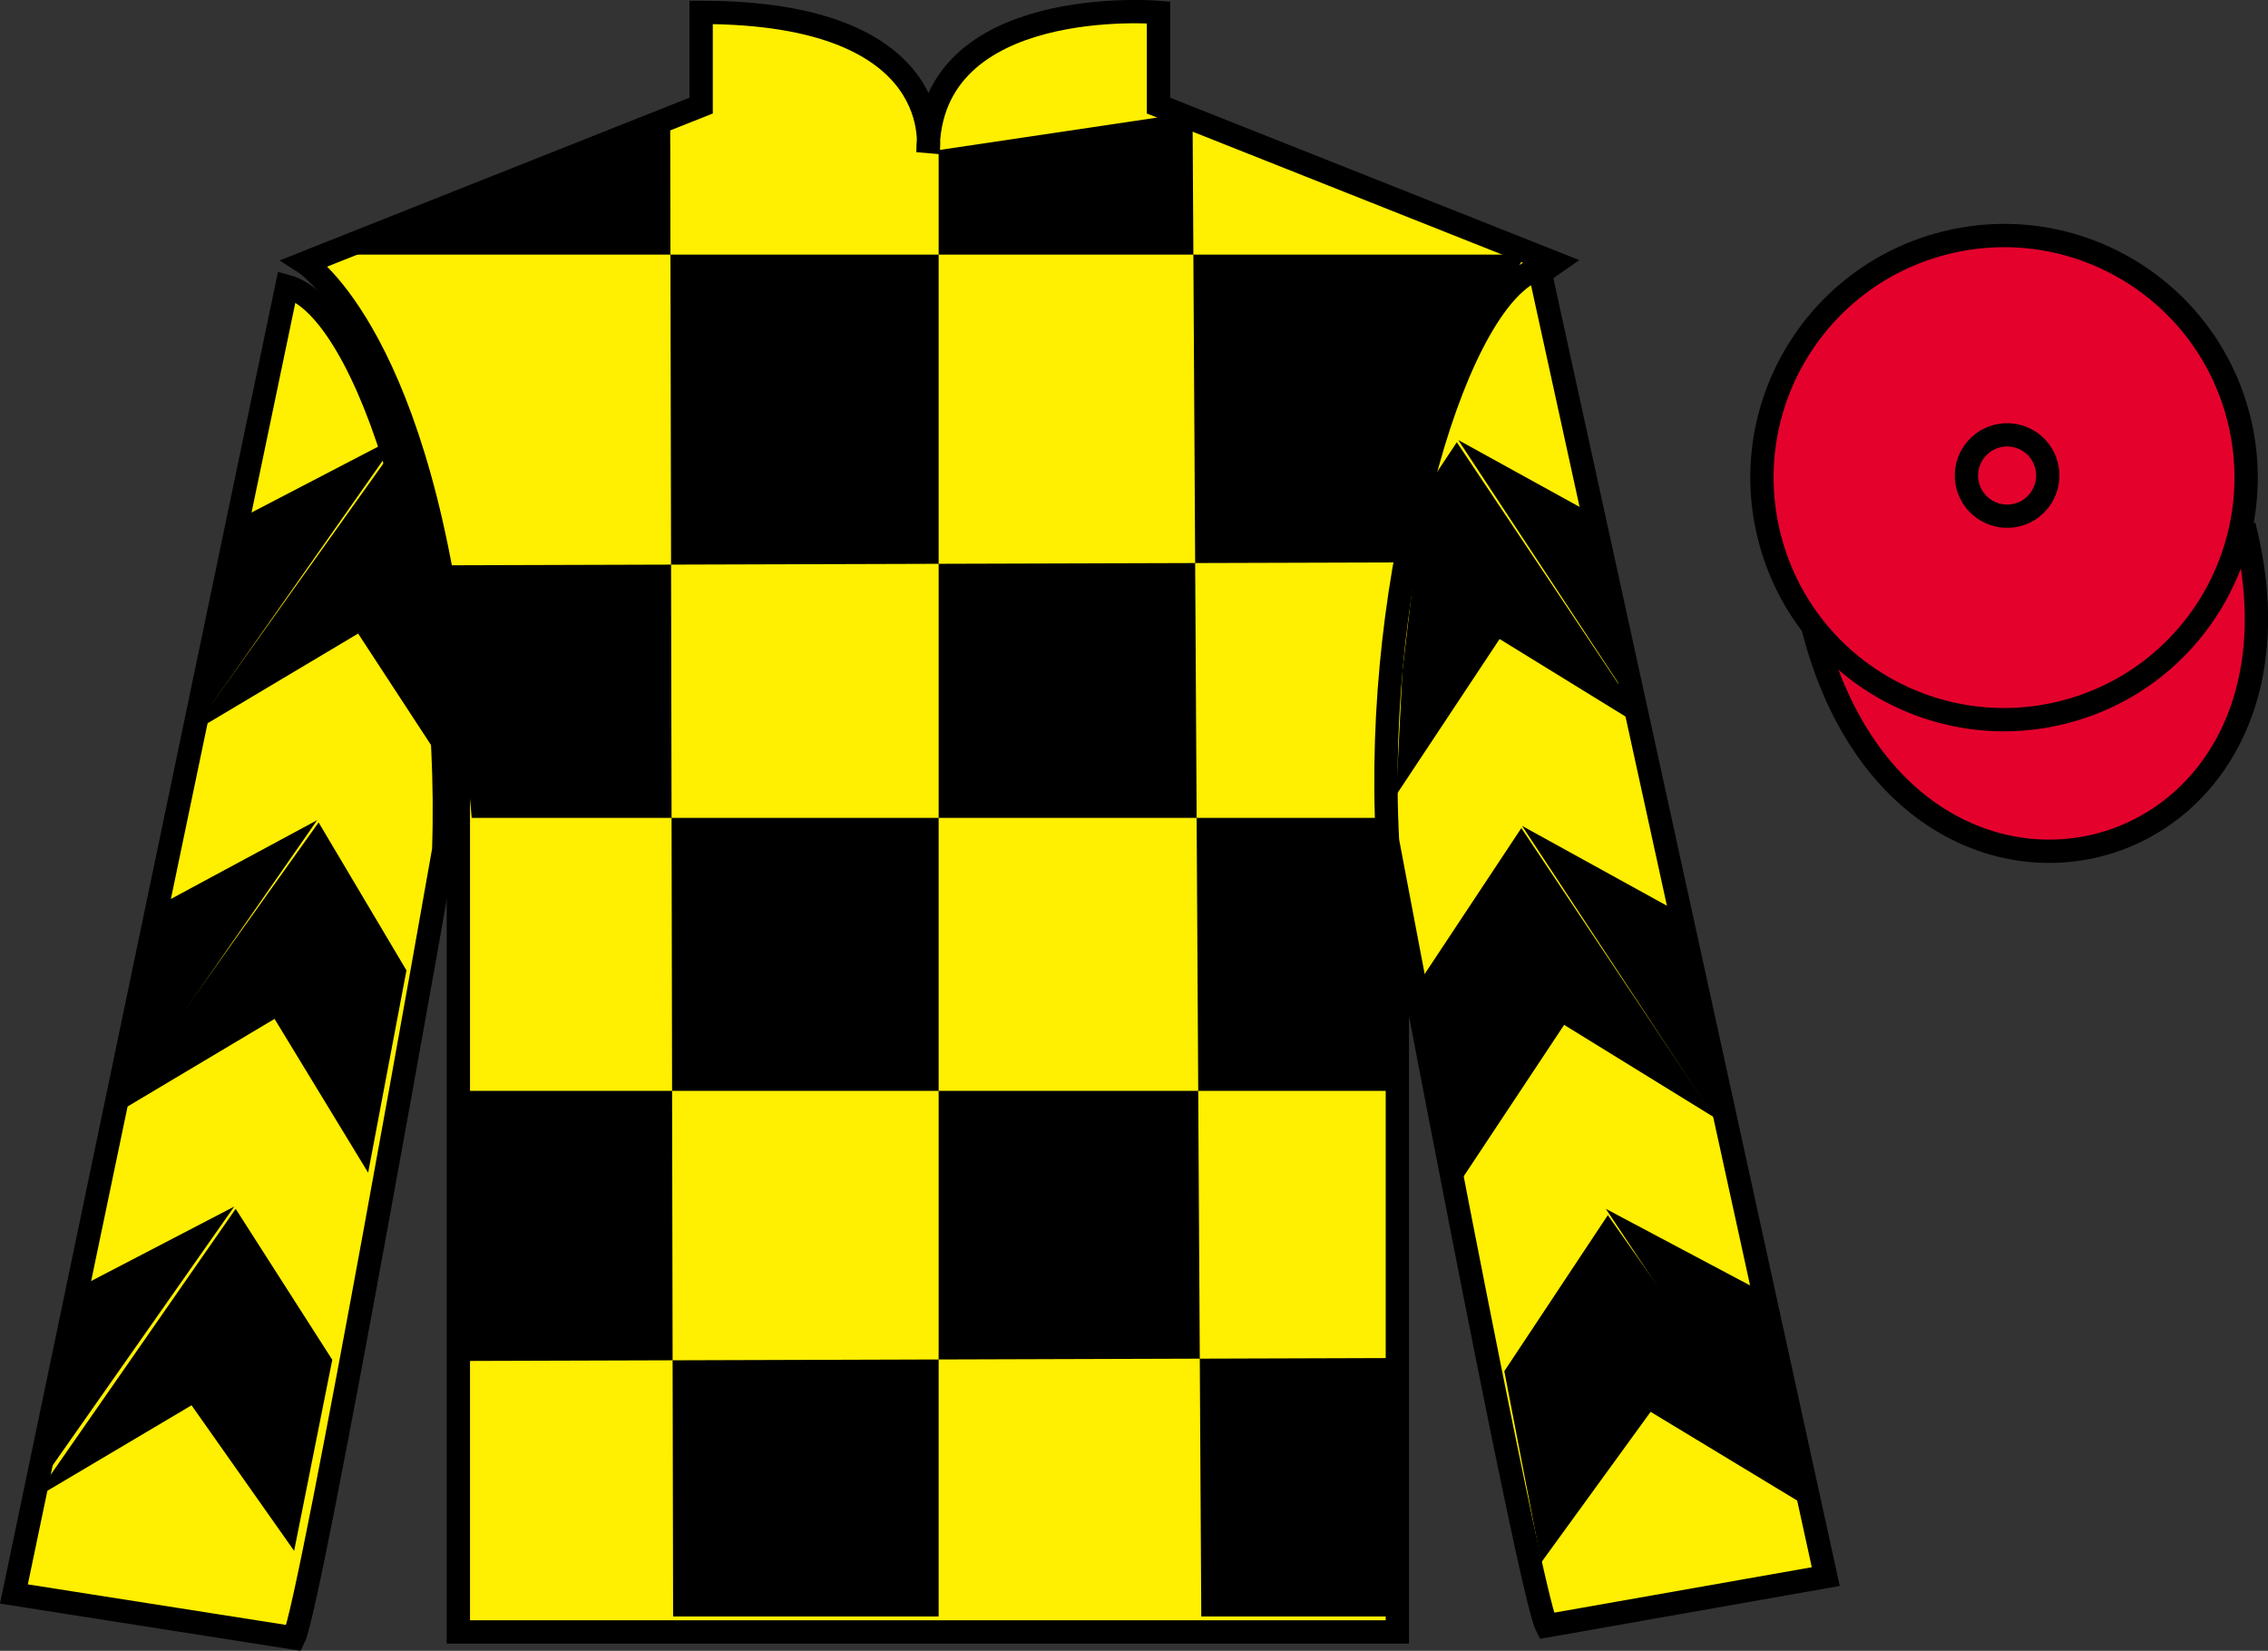 <?xml version="1.0" encoding="UTF-8"?>
<svg xmlns="http://www.w3.org/2000/svg" xmlns:xlink="http://www.w3.org/1999/xlink" width="97.32pt" height="70.84pt" viewBox="0 0 97.32 70.84" version="1.1">
<rect x="0" y="0" width="97.32" height="70.84" fill="#333333" stroke="none"/>
<g id="surface0">
<path style="fill-rule:nonzero;fill:rgb(89.43%,1.152%,17.935%);fill-opacity:1;stroke-width:10;stroke-linecap:butt;stroke-linejoin:miter;stroke:rgb(0%,0%,0%);stroke-opacity:1;stroke-miterlimit:4;" d="M 778.008 438.986 C 817.734 283.361 1001.68 330.939 962.891 482.97 " transform="matrix(0.1,0,0,-0.1,0,70.84)"/>
<path style=" stroke:none;fill-rule:nonzero;fill:rgb(100%,93.507%,0.084%);fill-opacity:1;" d="M 13.086 11.281 C 13.086 11.281 18.168 14.531 19.668 29.863 C 19.668 29.863 19.668 44.863 19.668 70.031 L 59.961 70.031 L 59.961 29.695 C 59.961 29.695 61.75 14.695 66.711 11.281 L 49.711 4.531 L 49.711 0.531 C 49.711 0.531 39.82 -0.305 39.82 6.531 C 39.82 6.531 40.836 0.531 30.086 0.531 L 30.086 4.531 L 13.086 11.281 "/>
<path style="fill:none;stroke-width:10;stroke-linecap:butt;stroke-linejoin:miter;stroke:rgb(0%,0%,0%);stroke-opacity:1;stroke-miterlimit:4;" d="M 130.859 595.587 C 130.859 595.587 181.68 563.087 196.68 409.767 C 196.68 409.767 196.68 259.767 196.68 8.088 L 599.609 8.088 L 599.609 411.447 C 599.609 411.447 617.5 561.447 667.109 595.587 L 497.109 663.087 L 497.109 703.087 C 497.109 703.087 398.203 711.447 398.203 643.087 C 398.203 643.087 408.359 703.087 300.859 703.087 L 300.859 663.087 L 130.859 595.587 Z M 130.859 595.587 " transform="matrix(0.1,0,0,-0.1,0,70.84)"/>
<path style=" stroke:none;fill-rule:nonzero;fill:rgb(0%,0%,0%);fill-opacity:1;" d="M 28.758 5.07 L 28.883 69.367 L 40.277 69.367 L 40.277 6.441 L 51.172 4.82 L 51.547 69.367 L 60.062 69.367 L 60.062 58.277 L 19.992 58.402 L 20.117 46.812 L 60.062 46.812 L 60.312 35.098 L 20.242 35.098 L 19.242 24.258 L 60.812 24.133 C 61.062 18.836 65.445 10.926 65.445 10.926 L 13.98 10.926 L 28.758 5.07 "/>
<path style=" stroke:none;fill-rule:nonzero;fill:rgb(100%,93.507%,0.084%);fill-opacity:1;" d="M 12.613 70.289 C 13.352 68.781 19.039 36.477 19.039 36.477 C 19.43 24.969 15.816 13.254 12.309 12.289 L 0.598 68.402 L 12.613 70.289 "/>
<path style="fill:none;stroke-width:10;stroke-linecap:butt;stroke-linejoin:miter;stroke:rgb(0%,0%,0%);stroke-opacity:1;stroke-miterlimit:4;" d="M 126.133 5.509 C 133.516 20.587 190.391 343.634 190.391 343.634 C 194.297 458.712 158.164 575.861 123.086 585.509 L 5.977 24.377 L 126.133 5.509 Z M 126.133 5.509 " transform="matrix(0.1,0,0,-0.1,0,70.84)"/>
<path style=" stroke:none;fill-rule:nonzero;fill:rgb(100%,93.507%,0.084%);fill-opacity:1;" d="M 78.344 67.656 L 66.051 11.52 C 62.562 12.555 58.926 24.59 59.539 36.086 C 59.539 36.086 65.598 68.277 66.363 69.77 L 78.344 67.656 "/>
<path style="fill:none;stroke-width:10;stroke-linecap:butt;stroke-linejoin:miter;stroke:rgb(0%,0%,0%);stroke-opacity:1;stroke-miterlimit:4;" d="M 783.438 31.837 L 660.508 593.205 C 625.625 582.853 589.258 462.502 595.391 347.541 C 595.391 347.541 655.977 25.627 663.633 10.705 L 783.438 31.837 Z M 783.438 31.837 " transform="matrix(0.1,0,0,-0.1,0,70.84)"/>
<path style=" stroke:none;fill-rule:nonzero;fill:rgb(89.43%,1.152%,17.935%);fill-opacity:1;" d="M 88.562 30.559 C 94.117 29.141 97.473 23.484 96.059 17.926 C 94.641 12.371 88.984 9.012 83.426 10.434 C 77.867 11.852 74.512 17.504 75.93 23.062 C 77.348 28.621 83.004 31.977 88.562 30.559 "/>
<path style="fill:none;stroke-width:10;stroke-linecap:butt;stroke-linejoin:miter;stroke:rgb(0%,0%,0%);stroke-opacity:1;stroke-miterlimit:4;" d="M 885.625 402.814 C 941.172 416.994 974.727 473.556 960.586 529.142 C 946.406 584.689 889.844 618.283 834.258 604.064 C 778.672 589.884 745.117 533.361 759.297 477.775 C 773.477 422.189 830.039 388.634 885.625 402.814 Z M 885.625 402.814 " transform="matrix(0.1,0,0,-0.1,0,70.84)"/>
<path style=" stroke:none;fill-rule:nonzero;fill:rgb(89.43%,1.152%,17.935%);fill-opacity:1;" d="M 86.559 22.098 C 87.492 21.859 88.055 20.906 87.816 19.973 C 87.578 19.039 86.629 18.477 85.695 18.715 C 84.762 18.953 84.195 19.902 84.434 20.836 C 84.672 21.77 85.625 22.336 86.559 22.098 "/>
<path style="fill:none;stroke-width:10;stroke-linecap:butt;stroke-linejoin:miter;stroke:rgb(0%,0%,0%);stroke-opacity:1;stroke-miterlimit:4;" d="M 865.586 487.423 C 874.922 489.806 880.547 499.337 878.164 508.673 C 875.781 518.009 866.289 523.634 856.953 521.252 C 847.617 518.869 841.953 509.377 844.336 500.041 C 846.719 490.705 856.25 485.041 865.586 487.423 Z M 865.586 487.423 " transform="matrix(0.1,0,0,-0.1,0,70.84)"/>
<path style=" stroke:none;fill-rule:nonzero;fill:rgb(0%,0%,0%);fill-opacity:1;" d="M 8.176 31.473 L 15.367 27.188 L 19.762 33.91 L 19.156 27.98 L 18.18 21.305 L 17.262 18.754 "/>
<path style=" stroke:none;fill-rule:nonzero;fill:rgb(0%,0%,0%);fill-opacity:1;" d="M 17.199 18.66 L 10.398 22.199 L 8.363 31.254 "/>
<path style=" stroke:none;fill-rule:nonzero;fill:rgb(0%,0%,0%);fill-opacity:1;" d="M 1.027 64.594 L 8.219 60.305 "/>
<path style=" stroke:none;fill-rule:nonzero;fill:rgb(0%,0%,0%);fill-opacity:1;" d="M 14.508 58.602 L 10.113 51.875 "/>
<path style=" stroke:none;fill-rule:nonzero;fill:rgb(0%,0%,0%);fill-opacity:1;" d="M 10.051 51.777 L 3.25 55.316 "/>
<path style=" stroke:none;fill-rule:nonzero;fill:rgb(0%,0%,0%);fill-opacity:1;" d="M 1.461 64.312 L 8.219 60.305 L 12.621 66.551 L 14.258 58.352 L 10.113 51.875 "/>
<path style=" stroke:none;fill-rule:nonzero;fill:rgb(0%,0%,0%);fill-opacity:1;" d="M 10.051 51.777 L 3.25 55.316 L 1.215 64.371 "/>
<path style=" stroke:none;fill-rule:nonzero;fill:rgb(0%,0%,0%);fill-opacity:1;" d="M 4.586 48.012 L 11.781 43.723 L 15.797 50.324 L 17.441 41.641 L 13.672 35.293 "/>
<path style=" stroke:none;fill-rule:nonzero;fill:rgb(0%,0%,0%);fill-opacity:1;" d="M 13.609 35.195 L 6.809 38.859 L 4.773 47.914 "/>
<path style=" stroke:none;fill-rule:nonzero;fill:rgb(0%,0%,0%);fill-opacity:1;" d="M 70.824 31.41 L 64.348 27.422 L 59.91 34.117 L 60.176 28.812 L 61.078 21.141 L 62.512 18.977 "/>
<path style=" stroke:none;fill-rule:nonzero;fill:rgb(0%,0%,0%);fill-opacity:1;" d="M 62.574 18.883 L 68.852 22.344 L 70.824 31.41 "/>
<path style=" stroke:none;fill-rule:nonzero;fill:rgb(0%,0%,0%);fill-opacity:1;" d="M 78.438 64.922 L 71.273 60.586 "/>
<path style=" stroke:none;fill-rule:nonzero;fill:rgb(0%,0%,0%);fill-opacity:1;" d="M 64.996 58.84 L 69.438 52.145 "/>
<path style=" stroke:none;fill-rule:nonzero;fill:rgb(0%,0%,0%);fill-opacity:1;" d="M 77.992 64.922 L 70.828 60.586 L 66.133 67.051 L 64.551 58.84 L 68.992 52.145 "/>
<path style=" stroke:none;fill-rule:nonzero;fill:rgb(0%,0%,0%);fill-opacity:1;" d="M 68.906 51.875 L 75.188 55.211 L 77.16 64.277 "/>
<path style=" stroke:none;fill-rule:nonzero;fill:rgb(0%,0%,0%);fill-opacity:1;" d="M 73.594 47.973 L 67.117 43.98 L 62.676 50.676 L 60.844 42.234 L 65.281 35.535 "/>
<path style=" stroke:none;fill-rule:nonzero;fill:rgb(0%,0%,0%);fill-opacity:1;" d="M 65.312 35.441 L 71.59 38.902 L 73.562 47.973 "/>
</g>
</svg>
